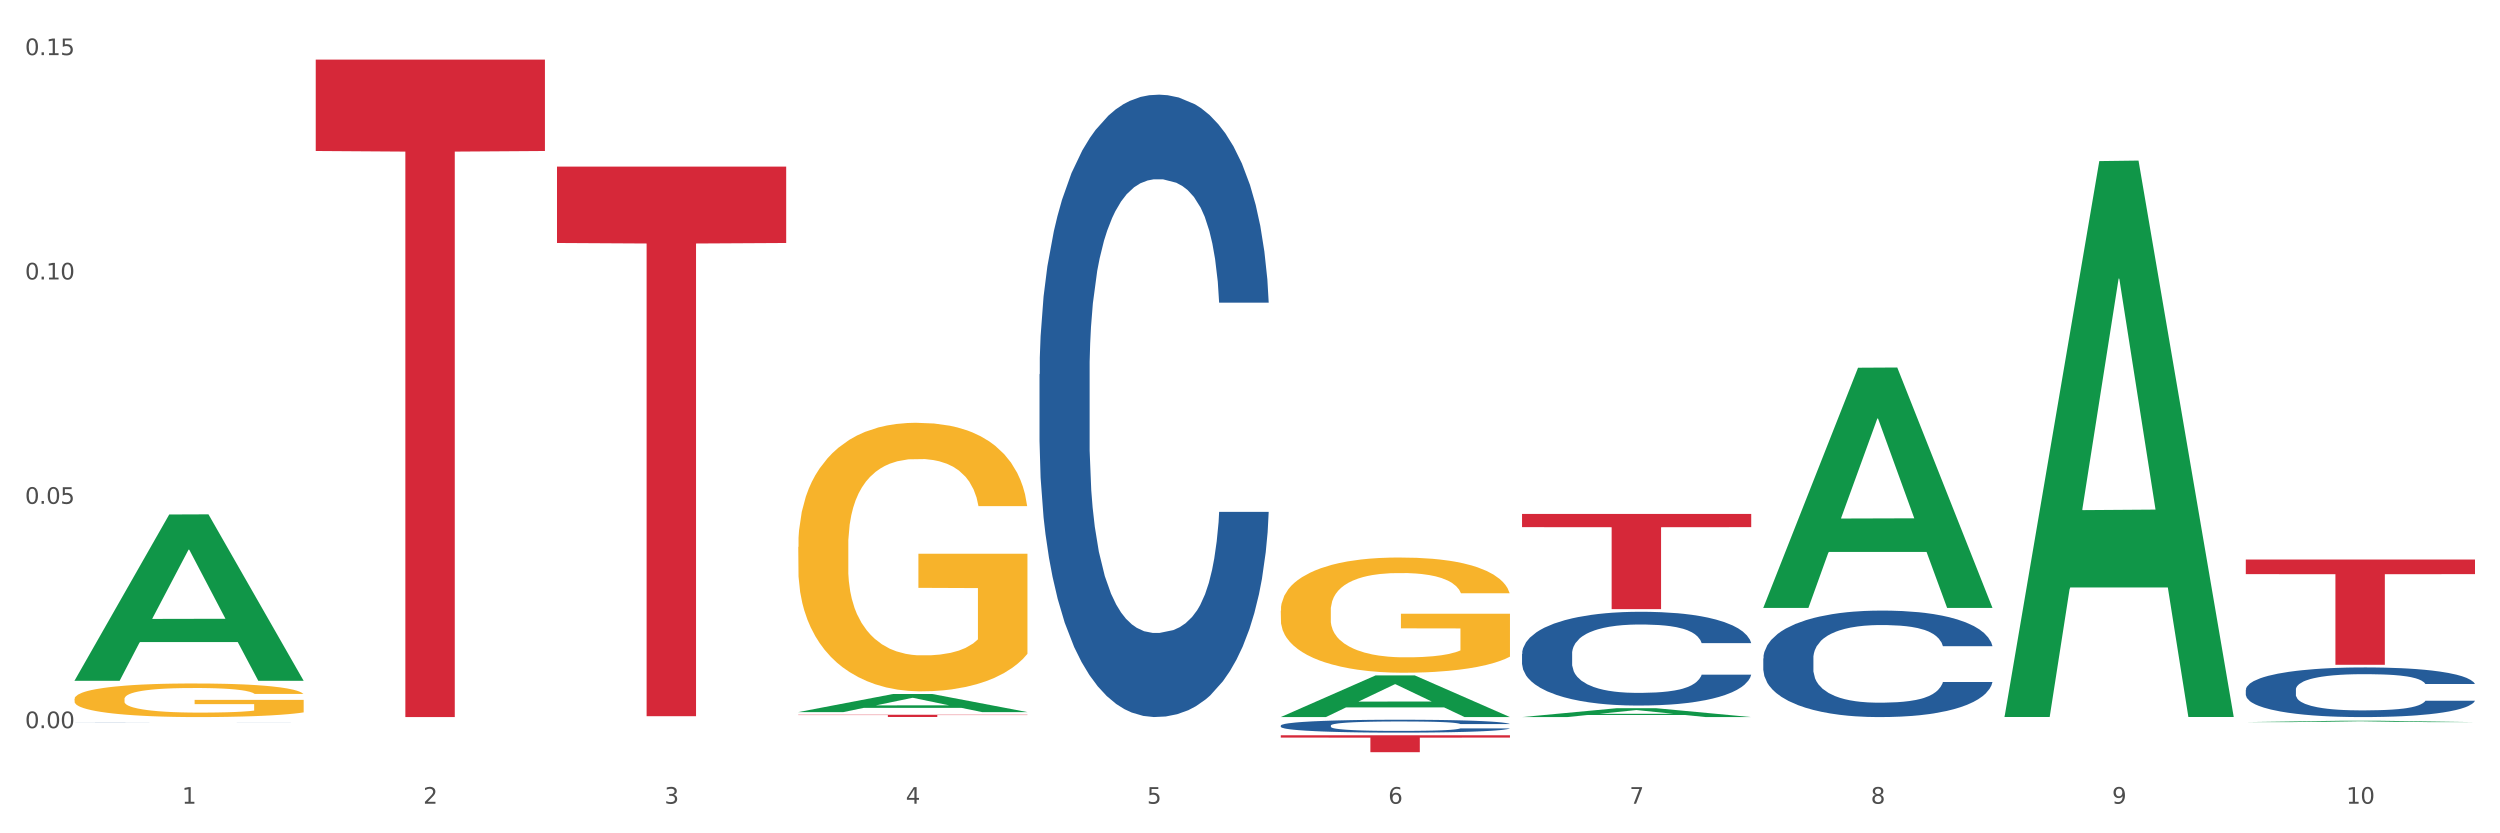 <?xml version="1.0" encoding="utf-8" standalone="no"?>
<!DOCTYPE svg PUBLIC "-//W3C//DTD SVG 1.1//EN"
  "http://www.w3.org/Graphics/SVG/1.1/DTD/svg11.dtd">
<svg xmlns:xlink="http://www.w3.org/1999/xlink" width="1080pt" height="360pt" viewBox="0 0 1080 360" xmlns="http://www.w3.org/2000/svg" version="1.1">
 <rect x="0" y="0" width="1080" height="360" fill="#333333" stroke="none"/>
 <defs>
  <style type="text/css">*{stroke-linejoin: round; stroke-linecap: butt}</style>
 </defs>
 <g id="figure_1">
  <g id="patch_1">
   <path d="M 0 360 
L 1080 360 
L 1080 0 
L 0 0 
z
" style="fill: #ffffff; stroke: #ffffff; stroke-linejoin: miter"/>
  </g>
  <g id="axes_1">
   <g id="matplotlib.axis_1">
    <g id="xtick_1">
     <g id="text_1">
      <!-- 1 -->
      <g style="fill: #4d4d4d" transform="translate(78.627 347.204) scale(0.096 -0.096)">
       <defs>
        <path id="DejaVuSans-31" d="M 794 531 
L 1825 531 
L 1825 4091 
L 703 3866 
L 703 4441 
L 1819 4666 
L 2450 4666 
L 2450 531 
L 3481 531 
L 3481 0 
L 794 0 
L 794 531 
z
" transform="scale(0.016)"/>
       </defs>
       <use xlink:href="#DejaVuSans-31"/>
      </g>
     </g>
    </g>
    <g id="xtick_2">
     <g id="text_2">
      <!-- 2 -->
      <g style="fill: #4d4d4d" transform="translate(182.851 347.204) scale(0.096 -0.096)">
       <defs>
        <path id="DejaVuSans-32" d="M 1228 531 
L 3431 531 
L 3431 0 
L 469 0 
L 469 531 
Q 828 903 1448 1529 
Q 2069 2156 2228 2338 
Q 2531 2678 2651 2914 
Q 2772 3150 2772 3378 
Q 2772 3750 2511 3984 
Q 2250 4219 1831 4219 
Q 1534 4219 1204 4116 
Q 875 4013 500 3803 
L 500 4441 
Q 881 4594 1212 4672 
Q 1544 4750 1819 4750 
Q 2544 4750 2975 4387 
Q 3406 4025 3406 3419 
Q 3406 3131 3298 2873 
Q 3191 2616 2906 2266 
Q 2828 2175 2409 1742 
Q 1991 1309 1228 531 
z
" transform="scale(0.016)"/>
       </defs>
       <use xlink:href="#DejaVuSans-32"/>
      </g>
     </g>
    </g>
    <g id="xtick_3">
     <g id="text_3">
      <!-- 3 -->
      <g style="fill: #4d4d4d" transform="translate(287.074 347.204) scale(0.096 -0.096)">
       <defs>
        <path id="DejaVuSans-33" d="M 2597 2516 
Q 3050 2419 3304 2112 
Q 3559 1806 3559 1356 
Q 3559 666 3084 287 
Q 2609 -91 1734 -91 
Q 1441 -91 1130 -33 
Q 819 25 488 141 
L 488 750 
Q 750 597 1062 519 
Q 1375 441 1716 441 
Q 2309 441 2620 675 
Q 2931 909 2931 1356 
Q 2931 1769 2642 2001 
Q 2353 2234 1838 2234 
L 1294 2234 
L 1294 2753 
L 1863 2753 
Q 2328 2753 2575 2939 
Q 2822 3125 2822 3475 
Q 2822 3834 2567 4026 
Q 2313 4219 1838 4219 
Q 1578 4219 1281 4162 
Q 984 4106 628 3988 
L 628 4550 
Q 988 4650 1302 4700 
Q 1616 4750 1894 4750 
Q 2613 4750 3031 4423 
Q 3450 4097 3450 3541 
Q 3450 3153 3228 2886 
Q 3006 2619 2597 2516 
z
" transform="scale(0.016)"/>
       </defs>
       <use xlink:href="#DejaVuSans-33"/>
      </g>
     </g>
    </g>
    <g id="xtick_4">
     <g id="text_4">
      <!-- 4 -->
      <g style="fill: #4d4d4d" transform="translate(391.298 347.204) scale(0.096 -0.096)">
       <defs>
        <path id="DejaVuSans-34" d="M 2419 4116 
L 825 1625 
L 2419 1625 
L 2419 4116 
z
M 2253 4666 
L 3047 4666 
L 3047 1625 
L 3713 1625 
L 3713 1100 
L 3047 1100 
L 3047 0 
L 2419 0 
L 2419 1100 
L 313 1100 
L 313 1709 
L 2253 4666 
z
" transform="scale(0.016)"/>
       </defs>
       <use xlink:href="#DejaVuSans-34"/>
      </g>
     </g>
    </g>
    <g id="xtick_5">
     <g id="text_5">
      <!-- 5 -->
      <g style="fill: #4d4d4d" transform="translate(495.522 347.204) scale(0.096 -0.096)">
       <defs>
        <path id="DejaVuSans-35" d="M 691 4666 
L 3169 4666 
L 3169 4134 
L 1269 4134 
L 1269 2991 
Q 1406 3038 1543 3061 
Q 1681 3084 1819 3084 
Q 2600 3084 3056 2656 
Q 3513 2228 3513 1497 
Q 3513 744 3044 326 
Q 2575 -91 1722 -91 
Q 1428 -91 1123 -41 
Q 819 9 494 109 
L 494 744 
Q 775 591 1075 516 
Q 1375 441 1709 441 
Q 2250 441 2565 725 
Q 2881 1009 2881 1497 
Q 2881 1984 2565 2268 
Q 2250 2553 1709 2553 
Q 1456 2553 1204 2497 
Q 953 2441 691 2322 
L 691 4666 
z
" transform="scale(0.016)"/>
       </defs>
       <use xlink:href="#DejaVuSans-35"/>
      </g>
     </g>
    </g>
    <g id="xtick_6">
     <g id="text_6">
      <!-- 6 -->
      <g style="fill: #4d4d4d" transform="translate(599.745 347.204) scale(0.096 -0.096)">
       <defs>
        <path id="DejaVuSans-36" d="M 2113 2584 
Q 1688 2584 1439 2293 
Q 1191 2003 1191 1497 
Q 1191 994 1439 701 
Q 1688 409 2113 409 
Q 2538 409 2786 701 
Q 3034 994 3034 1497 
Q 3034 2003 2786 2293 
Q 2538 2584 2113 2584 
z
M 3366 4563 
L 3366 3988 
Q 3128 4100 2886 4159 
Q 2644 4219 2406 4219 
Q 1781 4219 1451 3797 
Q 1122 3375 1075 2522 
Q 1259 2794 1537 2939 
Q 1816 3084 2150 3084 
Q 2853 3084 3261 2657 
Q 3669 2231 3669 1497 
Q 3669 778 3244 343 
Q 2819 -91 2113 -91 
Q 1303 -91 875 529 
Q 447 1150 447 2328 
Q 447 3434 972 4092 
Q 1497 4750 2381 4750 
Q 2619 4750 2861 4703 
Q 3103 4656 3366 4563 
z
" transform="scale(0.016)"/>
       </defs>
       <use xlink:href="#DejaVuSans-36"/>
      </g>
     </g>
    </g>
    <g id="xtick_7">
     <g id="text_7">
      <!-- 7 -->
      <g style="fill: #4d4d4d" transform="translate(703.969 347.204) scale(0.096 -0.096)">
       <defs>
        <path id="DejaVuSans-37" d="M 525 4666 
L 3525 4666 
L 3525 4397 
L 1831 0 
L 1172 0 
L 2766 4134 
L 525 4134 
L 525 4666 
z
" transform="scale(0.016)"/>
       </defs>
       <use xlink:href="#DejaVuSans-37"/>
      </g>
     </g>
    </g>
    <g id="xtick_8">
     <g id="text_8">
      <!-- 8 -->
      <g style="fill: #4d4d4d" transform="translate(808.193 347.204) scale(0.096 -0.096)">
       <defs>
        <path id="DejaVuSans-38" d="M 2034 2216 
Q 1584 2216 1326 1975 
Q 1069 1734 1069 1313 
Q 1069 891 1326 650 
Q 1584 409 2034 409 
Q 2484 409 2743 651 
Q 3003 894 3003 1313 
Q 3003 1734 2745 1975 
Q 2488 2216 2034 2216 
z
M 1403 2484 
Q 997 2584 770 2862 
Q 544 3141 544 3541 
Q 544 4100 942 4425 
Q 1341 4750 2034 4750 
Q 2731 4750 3128 4425 
Q 3525 4100 3525 3541 
Q 3525 3141 3298 2862 
Q 3072 2584 2669 2484 
Q 3125 2378 3379 2068 
Q 3634 1759 3634 1313 
Q 3634 634 3220 271 
Q 2806 -91 2034 -91 
Q 1263 -91 848 271 
Q 434 634 434 1313 
Q 434 1759 690 2068 
Q 947 2378 1403 2484 
z
M 1172 3481 
Q 1172 3119 1398 2916 
Q 1625 2713 2034 2713 
Q 2441 2713 2670 2916 
Q 2900 3119 2900 3481 
Q 2900 3844 2670 4047 
Q 2441 4250 2034 4250 
Q 1625 4250 1398 4047 
Q 1172 3844 1172 3481 
z
" transform="scale(0.016)"/>
       </defs>
       <use xlink:href="#DejaVuSans-38"/>
      </g>
     </g>
    </g>
    <g id="xtick_9">
     <g id="text_9">
      <!-- 9 -->
      <g style="fill: #4d4d4d" transform="translate(912.416 347.204) scale(0.096 -0.096)">
       <defs>
        <path id="DejaVuSans-39" d="M 703 97 
L 703 672 
Q 941 559 1184 500 
Q 1428 441 1663 441 
Q 2288 441 2617 861 
Q 2947 1281 2994 2138 
Q 2813 1869 2534 1725 
Q 2256 1581 1919 1581 
Q 1219 1581 811 2004 
Q 403 2428 403 3163 
Q 403 3881 828 4315 
Q 1253 4750 1959 4750 
Q 2769 4750 3195 4129 
Q 3622 3509 3622 2328 
Q 3622 1225 3098 567 
Q 2575 -91 1691 -91 
Q 1453 -91 1209 -44 
Q 966 3 703 97 
z
M 1959 2075 
Q 2384 2075 2632 2365 
Q 2881 2656 2881 3163 
Q 2881 3666 2632 3958 
Q 2384 4250 1959 4250 
Q 1534 4250 1286 3958 
Q 1038 3666 1038 3163 
Q 1038 2656 1286 2365 
Q 1534 2075 1959 2075 
z
" transform="scale(0.016)"/>
       </defs>
       <use xlink:href="#DejaVuSans-39"/>
      </g>
     </g>
    </g>
    <g id="xtick_10">
     <g id="text_10">
      <!-- 10 -->
      <g style="fill: #4d4d4d" transform="translate(1013.586 347.204) scale(0.096 -0.096)">
       <defs>
        <path id="DejaVuSans-30" d="M 2034 4250 
Q 1547 4250 1301 3770 
Q 1056 3291 1056 2328 
Q 1056 1369 1301 889 
Q 1547 409 2034 409 
Q 2525 409 2770 889 
Q 3016 1369 3016 2328 
Q 3016 3291 2770 3770 
Q 2525 4250 2034 4250 
z
M 2034 4750 
Q 2819 4750 3233 4129 
Q 3647 3509 3647 2328 
Q 3647 1150 3233 529 
Q 2819 -91 2034 -91 
Q 1250 -91 836 529 
Q 422 1150 422 2328 
Q 422 3509 836 4129 
Q 1250 4750 2034 4750 
z
" transform="scale(0.016)"/>
       </defs>
       <use xlink:href="#DejaVuSans-31"/>
       <use xlink:href="#DejaVuSans-30" transform="translate(63.623 0)"/>
      </g>
     </g>
    </g>
    <g id="xtick_11"/>
    <g id="xtick_12"/>
    <g id="xtick_13"/>
    <g id="xtick_14"/>
    <g id="xtick_15"/>
    <g id="xtick_16"/>
    <g id="xtick_17"/>
    <g id="xtick_18"/>
    <g id="xtick_19"/>
   </g>
   <g id="matplotlib.axis_2">
    <g id="ytick_1">
     <g id="text_11">
      <!-- 0.00 -->
      <g style="fill: #4d4d4d" transform="translate(10.8 314.57) scale(0.096 -0.096)">
       <defs>
        <path id="DejaVuSans-2e" d="M 684 794 
L 1344 794 
L 1344 0 
L 684 0 
L 684 794 
z
" transform="scale(0.016)"/>
       </defs>
       <use xlink:href="#DejaVuSans-30"/>
       <use xlink:href="#DejaVuSans-2e" transform="translate(63.623 0)"/>
       <use xlink:href="#DejaVuSans-30" transform="translate(95.41 0)"/>
       <use xlink:href="#DejaVuSans-30" transform="translate(159.033 0)"/>
      </g>
     </g>
    </g>
    <g id="ytick_2">
     <g id="text_12">
      <!-- 0.05 -->
      <g style="fill: #4d4d4d" transform="translate(10.8 217.651) scale(0.096 -0.096)">
       <use xlink:href="#DejaVuSans-30"/>
       <use xlink:href="#DejaVuSans-2e" transform="translate(63.623 0)"/>
       <use xlink:href="#DejaVuSans-30" transform="translate(95.41 0)"/>
       <use xlink:href="#DejaVuSans-35" transform="translate(159.033 0)"/>
      </g>
     </g>
    </g>
    <g id="ytick_3">
     <g id="text_13">
      <!-- 0.10 -->
      <g style="fill: #4d4d4d" transform="translate(10.8 120.731) scale(0.096 -0.096)">
       <use xlink:href="#DejaVuSans-30"/>
       <use xlink:href="#DejaVuSans-2e" transform="translate(63.623 0)"/>
       <use xlink:href="#DejaVuSans-31" transform="translate(95.41 0)"/>
       <use xlink:href="#DejaVuSans-30" transform="translate(159.033 0)"/>
      </g>
     </g>
    </g>
    <g id="ytick_4">
     <g id="text_14">
      <!-- 0.15 -->
      <g style="fill: #4d4d4d" transform="translate(10.8 23.812) scale(0.096 -0.096)">
       <use xlink:href="#DejaVuSans-30"/>
       <use xlink:href="#DejaVuSans-2e" transform="translate(63.623 0)"/>
       <use xlink:href="#DejaVuSans-31" transform="translate(95.41 0)"/>
       <use xlink:href="#DejaVuSans-35" transform="translate(159.033 0)"/>
      </g>
     </g>
    </g>
    <g id="ytick_5"/>
    <g id="ytick_6"/>
    <g id="ytick_7"/>
   </g>
   <g id="PolyCollection_1">
    <path d="M 32.175 293.985 
L 32.277 293.918 
L 73.107 222.258 
L 90.051 222.19 
L 131.187 294.12 
L 111.589 294.12 
L 102.709 277.37 
L 60.552 277.37 
L 60.246 277.641 
L 51.671 294.12 
L 32.175 294.12 
L 32.175 293.985 
L 65.86 267.375 
L 97.401 267.307 
L 81.783 237.522 
L 81.579 237.387 
L 81.375 237.589 
L 65.758 267.307 
L 65.86 267.375 
L 32.175 293.985 
z
" clip-path="url(#p30c23064e0)" style="fill: #109648"/>
    <path d="M 761.74 284.443 
L 761.857 284.401 
L 761.857 283.224 
L 762.208 281.627 
L 763.496 278.686 
L 765.134 276.458 
L 767.943 273.853 
L 769.465 272.76 
L 771.454 271.542 
L 775.551 269.567 
L 780.232 267.886 
L 783.509 266.961 
L 785.967 266.373 
L 791.467 265.322 
L 794.627 264.86 
L 797.904 264.482 
L 800.713 264.23 
L 805.395 263.936 
L 809.14 263.81 
L 813.47 263.768 
L 817.098 263.81 
L 821.897 263.978 
L 828.919 264.482 
L 831.611 264.776 
L 835.239 265.28 
L 838.984 265.953 
L 842.027 266.625 
L 845.538 267.592 
L 849.166 268.852 
L 852.677 270.449 
L 855.135 271.92 
L 857.125 273.475 
L 858.88 275.366 
L 860.168 277.425 
L 860.753 279.148 
L 839.335 279.148 
L 838.75 277.593 
L 837.58 275.912 
L 836.409 274.777 
L 835.122 273.853 
L 833.132 272.802 
L 831.377 272.13 
L 828.451 271.332 
L 825.759 270.827 
L 823.535 270.533 
L 820.843 270.281 
L 815.109 270.029 
L 811.012 270.029 
L 808.438 270.113 
L 805.278 270.323 
L 802.586 270.617 
L 799.426 271.121 
L 796.968 271.668 
L 794.51 272.382 
L 793.106 272.886 
L 790.999 273.811 
L 789.595 274.567 
L 787.722 275.87 
L 786.669 276.795 
L 784.796 279.19 
L 783.977 280.955 
L 783.626 282.173 
L 783.392 283.518 
L 783.392 290.074 
L 784.094 293.015 
L 784.679 294.276 
L 785.616 295.705 
L 787.371 297.554 
L 789.946 299.361 
L 792.638 300.663 
L 794.862 301.462 
L 796.968 302.05 
L 799.075 302.512 
L 801.65 302.933 
L 803.756 303.185 
L 806.916 303.437 
L 810.661 303.563 
L 813.587 303.563 
L 819.556 303.353 
L 822.248 303.143 
L 824.823 302.849 
L 827.632 302.386 
L 829.855 301.882 
L 831.143 301.504 
L 833.249 300.705 
L 834.888 299.865 
L 836.292 298.898 
L 837.229 298.058 
L 838.282 296.797 
L 839.101 295.368 
L 839.335 294.612 
L 860.753 294.612 
L 860.285 296.125 
L 859.465 297.596 
L 857.827 299.571 
L 856.539 300.705 
L 854.55 302.092 
L 852.443 303.269 
L 849.517 304.571 
L 846.825 305.538 
L 844.017 306.378 
L 840.974 307.135 
L 835.473 308.185 
L 833.483 308.48 
L 829.27 308.984 
L 825.993 309.278 
L 821.195 309.572 
L 816.279 309.74 
L 811.13 309.782 
L 806.565 309.698 
L 801.533 309.446 
L 798.373 309.194 
L 794.862 308.816 
L 790.765 308.227 
L 786.903 307.513 
L 783.275 306.673 
L 779.881 305.706 
L 776.721 304.613 
L 772.625 302.806 
L 769.582 301.042 
L 767.358 299.403 
L 765.837 298.016 
L 764.315 296.251 
L 763.496 295.032 
L 762.208 292.091 
L 761.74 289.359 
L 761.74 284.443 
z
" clip-path="url(#p30c23064e0)" style="fill: #255c99"/>
    <path d="M 657.517 282.489 
L 657.634 282.452 
L 657.634 281.416 
L 657.985 280.01 
L 659.272 277.42 
L 660.911 275.459 
L 663.72 273.165 
L 665.241 272.204 
L 667.231 271.131 
L 671.327 269.392 
L 676.008 267.912 
L 679.285 267.098 
L 681.743 266.58 
L 687.244 265.655 
L 690.404 265.248 
L 693.681 264.915 
L 696.49 264.693 
L 701.171 264.434 
L 704.916 264.323 
L 709.247 264.286 
L 712.875 264.323 
L 717.673 264.471 
L 724.695 264.915 
L 727.387 265.174 
L 731.015 265.618 
L 734.76 266.21 
L 737.803 266.802 
L 741.314 267.653 
L 744.943 268.763 
L 748.454 270.169 
L 750.911 271.464 
L 752.901 272.832 
L 754.657 274.497 
L 755.944 276.31 
L 756.529 277.827 
L 735.112 277.827 
L 734.526 276.458 
L 733.356 274.978 
L 732.186 273.979 
L 730.898 273.165 
L 728.909 272.241 
L 727.153 271.649 
L 724.227 270.946 
L 721.535 270.502 
L 719.312 270.243 
L 716.62 270.021 
L 710.885 269.799 
L 706.789 269.799 
L 704.214 269.873 
L 701.054 270.058 
L 698.362 270.317 
L 695.202 270.761 
L 692.745 271.242 
L 690.287 271.871 
L 688.882 272.315 
L 686.776 273.128 
L 685.371 273.794 
L 683.499 274.941 
L 682.445 275.755 
L 680.573 277.864 
L 679.754 279.418 
L 679.402 280.491 
L 679.168 281.675 
L 679.168 287.447 
L 679.871 290.037 
L 680.456 291.147 
L 681.392 292.405 
L 683.148 294.033 
L 685.722 295.624 
L 688.414 296.771 
L 690.638 297.474 
L 692.745 297.992 
L 694.851 298.399 
L 697.426 298.769 
L 699.533 298.991 
L 702.693 299.213 
L 706.438 299.324 
L 709.364 299.324 
L 715.332 299.139 
L 718.024 298.954 
L 720.599 298.695 
L 723.408 298.288 
L 725.632 297.844 
L 726.919 297.511 
L 729.026 296.808 
L 730.664 296.068 
L 732.069 295.217 
L 733.005 294.477 
L 734.058 293.367 
L 734.877 292.109 
L 735.112 291.443 
L 756.529 291.443 
L 756.061 292.775 
L 755.242 294.07 
L 753.603 295.809 
L 752.316 296.808 
L 750.326 298.029 
L 748.22 299.065 
L 745.294 300.212 
L 742.602 301.063 
L 739.793 301.803 
L 736.75 302.469 
L 731.249 303.394 
L 729.26 303.653 
L 725.046 304.097 
L 721.769 304.356 
L 716.971 304.615 
L 712.055 304.763 
L 706.906 304.8 
L 702.341 304.726 
L 697.309 304.504 
L 694.149 304.282 
L 690.638 303.949 
L 686.542 303.431 
L 682.679 302.802 
L 679.051 302.062 
L 675.657 301.211 
L 672.497 300.249 
L 668.401 298.658 
L 665.358 297.104 
L 663.134 295.661 
L 661.613 294.44 
L 660.091 292.886 
L 659.272 291.813 
L 657.985 289.223 
L 657.517 286.818 
L 657.517 282.489 
z
" clip-path="url(#p30c23064e0)" style="fill: #255c99"/>
    <path d="M 553.293 313.428 
L 553.41 313.423 
L 553.41 313.28 
L 553.761 313.087 
L 555.049 312.73 
L 556.687 312.46 
L 559.496 312.145 
L 561.017 312.012 
L 563.007 311.865 
L 567.103 311.625 
L 571.785 311.422 
L 575.062 311.31 
L 577.52 311.239 
L 583.02 311.111 
L 586.18 311.055 
L 589.457 311.009 
L 592.266 310.979 
L 596.948 310.943 
L 600.693 310.928 
L 605.023 310.923 
L 608.651 310.928 
L 613.45 310.948 
L 620.472 311.009 
L 623.164 311.045 
L 626.792 311.106 
L 630.537 311.188 
L 633.58 311.269 
L 637.091 311.386 
L 640.719 311.539 
L 644.23 311.732 
L 646.688 311.911 
L 648.677 312.099 
L 650.433 312.328 
L 651.72 312.577 
L 652.306 312.786 
L 630.888 312.786 
L 630.303 312.598 
L 629.132 312.394 
L 627.962 312.257 
L 626.675 312.145 
L 624.685 312.017 
L 622.929 311.936 
L 620.004 311.839 
L 617.312 311.778 
L 615.088 311.743 
L 612.396 311.712 
L 606.661 311.681 
L 602.565 311.681 
L 599.99 311.692 
L 596.83 311.717 
L 594.139 311.753 
L 590.979 311.814 
L 588.521 311.88 
L 586.063 311.967 
L 584.659 312.028 
L 582.552 312.14 
L 581.148 312.231 
L 579.275 312.389 
L 578.222 312.501 
L 576.349 312.791 
L 575.53 313.005 
L 575.179 313.153 
L 574.945 313.316 
L 574.945 314.11 
L 575.647 314.466 
L 576.232 314.619 
L 577.168 314.792 
L 578.924 315.016 
L 581.499 315.235 
L 584.191 315.393 
L 586.414 315.49 
L 588.521 315.561 
L 590.628 315.617 
L 593.202 315.668 
L 595.309 315.698 
L 598.469 315.729 
L 602.214 315.744 
L 605.14 315.744 
L 611.109 315.719 
L 613.801 315.693 
L 616.375 315.658 
L 619.184 315.602 
L 621.408 315.541 
L 622.695 315.495 
L 624.802 315.398 
L 626.441 315.296 
L 627.845 315.179 
L 628.781 315.077 
L 629.835 314.924 
L 630.654 314.751 
L 630.888 314.66 
L 652.306 314.66 
L 651.837 314.843 
L 651.018 315.021 
L 649.38 315.261 
L 648.092 315.398 
L 646.103 315.566 
L 643.996 315.709 
L 641.07 315.866 
L 638.378 315.983 
L 635.569 316.085 
L 632.526 316.177 
L 627.026 316.304 
L 625.036 316.34 
L 620.823 316.401 
L 617.546 316.437 
L 612.747 316.472 
L 607.832 316.493 
L 602.682 316.498 
L 598.118 316.487 
L 593.085 316.457 
L 589.925 316.426 
L 586.414 316.381 
L 582.318 316.309 
L 578.456 316.223 
L 574.828 316.121 
L 571.434 316.004 
L 568.274 315.871 
L 564.177 315.653 
L 561.135 315.439 
L 558.911 315.24 
L 557.389 315.072 
L 555.868 314.858 
L 555.049 314.711 
L 553.761 314.354 
L 553.293 314.023 
L 553.293 313.428 
z
" clip-path="url(#p30c23064e0)" style="fill: #255c99"/>
    <path d="M 449.069 161.7 
L 449.187 161.454 
L 449.187 154.579 
L 449.538 145.248 
L 450.825 128.059 
L 452.464 115.045 
L 455.272 99.82 
L 456.794 93.436 
L 458.783 86.315 
L 462.88 74.774 
L 467.561 64.952 
L 470.838 59.55 
L 473.296 56.112 
L 478.797 49.973 
L 481.957 47.272 
L 485.234 45.062 
L 488.042 43.589 
L 492.724 41.87 
L 496.469 41.133 
L 500.799 40.888 
L 504.427 41.133 
L 509.226 42.116 
L 516.248 45.062 
L 518.94 46.781 
L 522.568 49.728 
L 526.313 53.657 
L 529.356 57.585 
L 532.867 63.233 
L 536.495 70.6 
L 540.006 79.931 
L 542.464 88.525 
L 544.454 97.61 
L 546.209 108.66 
L 547.497 120.692 
L 548.082 130.76 
L 526.664 130.76 
L 526.079 121.675 
L 524.909 111.852 
L 523.738 105.223 
L 522.451 99.82 
L 520.461 93.682 
L 518.706 89.753 
L 515.78 85.087 
L 513.088 82.141 
L 510.864 80.422 
L 508.173 78.948 
L 502.438 77.475 
L 498.342 77.475 
L 495.767 77.966 
L 492.607 79.194 
L 489.915 80.913 
L 486.755 83.86 
L 484.297 87.052 
L 481.84 91.226 
L 480.435 94.173 
L 478.328 99.575 
L 476.924 103.995 
L 475.051 111.607 
L 473.998 117.009 
L 472.126 131.006 
L 471.306 141.319 
L 470.955 148.44 
L 470.721 156.297 
L 470.721 194.604 
L 471.423 211.792 
L 472.009 219.159 
L 472.945 227.508 
L 474.7 238.312 
L 477.275 248.871 
L 479.967 256.483 
L 482.191 261.148 
L 484.297 264.586 
L 486.404 267.287 
L 488.979 269.743 
L 491.085 271.216 
L 494.245 272.689 
L 497.991 273.426 
L 500.916 273.426 
L 506.885 272.198 
L 509.577 270.97 
L 512.152 269.251 
L 514.961 266.55 
L 517.184 263.604 
L 518.472 261.394 
L 520.578 256.728 
L 522.217 251.817 
L 523.621 246.169 
L 524.558 241.258 
L 525.611 233.892 
L 526.43 225.543 
L 526.664 221.123 
L 548.082 221.123 
L 547.614 229.963 
L 546.795 238.557 
L 545.156 250.098 
L 543.869 256.728 
L 541.879 264.831 
L 539.772 271.707 
L 536.846 279.319 
L 534.155 284.967 
L 531.346 289.878 
L 528.303 294.298 
L 522.802 300.437 
L 520.813 302.155 
L 516.599 305.102 
L 513.322 306.821 
L 508.524 308.54 
L 503.608 309.522 
L 498.459 309.767 
L 493.894 309.276 
L 488.862 307.803 
L 485.702 306.33 
L 482.191 304.12 
L 478.094 300.682 
L 474.232 296.508 
L 470.604 291.597 
L 467.21 285.949 
L 464.05 279.565 
L 459.954 269.006 
L 456.911 258.693 
L 454.687 249.116 
L 453.166 241.013 
L 451.644 230.7 
L 450.825 223.579 
L 449.538 206.39 
L 449.069 190.429 
L 449.069 161.7 
z
" clip-path="url(#p30c23064e0)" style="fill: #255c99"/>
    <path d="M 32.175 311.951 
L 32.292 311.951 
L 32.292 311.949 
L 32.643 311.947 
L 33.931 311.942 
L 35.569 311.939 
L 38.378 311.935 
L 39.899 311.934 
L 41.889 311.932 
L 45.985 311.929 
L 50.667 311.927 
L 53.944 311.925 
L 56.401 311.924 
L 61.902 311.923 
L 65.062 311.922 
L 68.339 311.922 
L 71.148 311.921 
L 75.829 311.921 
L 79.575 311.921 
L 83.905 311.921 
L 87.533 311.921 
L 92.331 311.921 
L 99.354 311.922 
L 102.045 311.922 
L 105.674 311.923 
L 109.419 311.924 
L 112.462 311.925 
L 115.973 311.926 
L 119.601 311.928 
L 123.112 311.93 
L 125.57 311.933 
L 127.559 311.935 
L 129.315 311.938 
L 130.602 311.941 
L 131.187 311.943 
L 109.77 311.943 
L 109.185 311.941 
L 108.014 311.938 
L 106.844 311.937 
L 105.557 311.935 
L 103.567 311.934 
L 101.811 311.933 
L 98.886 311.932 
L 96.194 311.931 
L 93.97 311.931 
L 91.278 311.93 
L 85.543 311.93 
L 81.447 311.93 
L 78.872 311.93 
L 75.712 311.93 
L 73.021 311.931 
L 69.861 311.931 
L 67.403 311.932 
L 64.945 311.933 
L 63.541 311.934 
L 61.434 311.935 
L 60.03 311.936 
L 58.157 311.938 
L 57.104 311.94 
L 55.231 311.943 
L 54.412 311.946 
L 54.061 311.948 
L 53.827 311.95 
L 53.827 311.959 
L 54.529 311.963 
L 55.114 311.965 
L 56.05 311.967 
L 57.806 311.97 
L 60.381 311.973 
L 63.072 311.975 
L 65.296 311.976 
L 67.403 311.977 
L 69.509 311.977 
L 72.084 311.978 
L 74.191 311.978 
L 77.351 311.979 
L 81.096 311.979 
L 84.022 311.979 
L 89.991 311.978 
L 92.683 311.978 
L 95.257 311.978 
L 98.066 311.977 
L 100.29 311.976 
L 101.577 311.976 
L 103.684 311.975 
L 105.322 311.973 
L 106.727 311.972 
L 107.663 311.971 
L 108.717 311.969 
L 109.536 311.967 
L 109.77 311.966 
L 131.187 311.966 
L 130.719 311.968 
L 129.9 311.97 
L 128.262 311.973 
L 126.974 311.975 
L 124.985 311.977 
L 122.878 311.978 
L 119.952 311.98 
L 117.26 311.982 
L 114.451 311.983 
L 111.408 311.984 
L 105.908 311.986 
L 103.918 311.986 
L 99.705 311.987 
L 96.428 311.987 
L 91.629 311.988 
L 86.714 311.988 
L 81.564 311.988 
L 77 311.988 
L 71.967 311.987 
L 68.807 311.987 
L 65.296 311.986 
L 61.2 311.986 
L 57.338 311.985 
L 53.71 311.983 
L 50.316 311.982 
L 47.156 311.98 
L 43.059 311.978 
L 40.016 311.975 
L 37.793 311.973 
L 36.271 311.971 
L 34.75 311.968 
L 33.931 311.966 
L 32.643 311.962 
L 32.175 311.958 
L 32.175 311.951 
z
" clip-path="url(#p30c23064e0)" style="fill: #255c99"/>
    <path d="M 136.399 25.759 
L 235.411 25.759 
L 235.411 65.227 
L 196.463 65.494 
L 196.463 309.767 
L 175.112 309.767 
L 175.112 65.494 
L 136.399 65.227 
L 136.399 26.026 
L 136.399 25.759 
z
" clip-path="url(#p30c23064e0)" style="fill: #d62839"/>
    <path d="M 240.622 71.976 
L 339.635 71.976 
L 339.635 104.97 
L 300.687 105.193 
L 300.687 309.401 
L 279.336 309.401 
L 279.336 105.193 
L 240.622 104.97 
L 240.622 72.199 
L 240.622 71.976 
z
" clip-path="url(#p30c23064e0)" style="fill: #d62839"/>
    <path d="M 344.846 308.771 
L 443.858 308.771 
L 443.858 308.905 
L 404.91 308.906 
L 404.91 309.739 
L 383.559 309.739 
L 383.559 308.906 
L 344.846 308.905 
L 344.846 308.771 
L 344.846 308.771 
z
" clip-path="url(#p30c23064e0)" style="fill: #d62839"/>
    <path d="M 553.293 317.638 
L 652.306 317.638 
L 652.306 318.654 
L 613.358 318.661 
L 613.358 324.95 
L 592.006 324.95 
L 592.006 318.661 
L 553.293 318.654 
L 553.293 317.645 
L 553.293 317.638 
z
" clip-path="url(#p30c23064e0)" style="fill: #d62839"/>
    <path d="M 657.517 222.01 
L 756.529 222.01 
L 756.529 227.727 
L 717.581 227.765 
L 717.581 263.145 
L 696.23 263.145 
L 696.23 227.765 
L 657.517 227.727 
L 657.517 222.049 
L 657.517 222.01 
z
" clip-path="url(#p30c23064e0)" style="fill: #d62839"/>
    <path d="M 970.188 241.704 
L 1069.2 241.704 
L 1069.2 248.024 
L 1030.252 248.067 
L 1030.252 287.187 
L 1008.901 287.187 
L 1008.901 248.067 
L 970.188 248.024 
L 970.188 241.746 
L 970.188 241.704 
z
" clip-path="url(#p30c23064e0)" style="fill: #d62839"/>
    <path d="M 553.293 263.849 
L 553.41 263.803 
L 553.41 262.167 
L 553.644 260.757 
L 554.813 257.347 
L 556.566 254.528 
L 557.852 253.028 
L 559.138 251.8 
L 560.658 250.573 
L 562.528 249.3 
L 565.918 247.436 
L 568.022 246.481 
L 570.594 245.481 
L 575.27 244.026 
L 578.66 243.207 
L 582.167 242.525 
L 587.895 241.707 
L 591.636 241.343 
L 595.61 241.07 
L 600.403 240.889 
L 604.027 240.843 
L 611.976 240.979 
L 618.756 241.389 
L 622.029 241.707 
L 626.237 242.253 
L 628.458 242.616 
L 632.082 243.344 
L 635.823 244.298 
L 638.395 245.117 
L 642.252 246.663 
L 645.175 248.209 
L 647.863 250.118 
L 649.266 251.437 
L 650.318 252.664 
L 651.253 254.074 
L 652.189 256.301 
L 631.147 256.301 
L 630.329 254.71 
L 629.043 253.21 
L 627.173 251.755 
L 625.536 250.846 
L 622.73 249.709 
L 620.159 248.981 
L 617.47 248.436 
L 614.197 247.981 
L 611.625 247.754 
L 608.001 247.572 
L 600.87 247.617 
L 596.078 247.981 
L 592.805 248.436 
L 590.7 248.845 
L 588.83 249.3 
L 586.726 249.936 
L 584.271 250.891 
L 582.518 251.755 
L 580.764 252.846 
L 579.361 253.937 
L 578.075 255.21 
L 577.023 256.574 
L 576.205 257.984 
L 575.504 259.711 
L 574.919 262.576 
L 574.919 268.805 
L 575.153 270.214 
L 575.737 272.078 
L 576.439 273.488 
L 577.608 275.17 
L 578.66 276.306 
L 580.647 277.943 
L 582.868 279.307 
L 584.622 280.171 
L 586.375 280.899 
L 589.415 281.899 
L 592.805 282.717 
L 595.727 283.217 
L 599.702 283.672 
L 602.39 283.854 
L 604.728 283.945 
L 610.456 283.945 
L 614.548 283.808 
L 619.107 283.49 
L 622.613 283.081 
L 625.536 282.581 
L 628.809 281.762 
L 630.913 280.989 
L 630.913 271.487 
L 605.196 271.442 
L 605.196 265.122 
L 652.306 265.122 
L 652.306 283.672 
L 650.318 284.627 
L 648.097 285.491 
L 645.759 286.264 
L 642.252 287.218 
L 638.044 288.128 
L 634.303 288.764 
L 630.329 289.31 
L 625.653 289.81 
L 619.574 290.265 
L 615.833 290.446 
L 611.158 290.583 
L 605.663 290.628 
L 600.87 290.537 
L 596.195 290.31 
L 591.285 289.901 
L 586.492 289.31 
L 582.868 288.719 
L 579.244 287.991 
L 575.387 287.036 
L 572.347 286.127 
L 570.009 285.309 
L 567.438 284.263 
L 564.632 282.899 
L 562.528 281.671 
L 560.658 280.398 
L 558.67 278.762 
L 557.268 277.352 
L 555.865 275.579 
L 555.047 274.261 
L 554.111 272.215 
L 553.41 269.35 
L 553.293 263.849 
z
" clip-path="url(#p30c23064e0)" style="fill: #f7b32b"/>
    <path d="M 344.846 236.252 
L 344.963 236.146 
L 344.963 232.332 
L 345.197 229.047 
L 346.366 221.1 
L 348.119 214.53 
L 349.405 211.033 
L 350.691 208.172 
L 352.21 205.311 
L 354.081 202.344 
L 357.471 198 
L 359.575 195.775 
L 362.147 193.444 
L 366.823 190.053 
L 370.213 188.145 
L 373.72 186.556 
L 379.448 184.649 
L 383.188 183.801 
L 387.163 183.165 
L 391.956 182.741 
L 395.579 182.635 
L 403.529 182.953 
L 410.309 183.907 
L 413.582 184.649 
L 417.79 185.92 
L 420.011 186.768 
L 423.635 188.463 
L 427.376 190.689 
L 429.947 192.596 
L 433.805 196.199 
L 436.728 199.801 
L 439.416 204.252 
L 440.819 207.325 
L 441.871 210.186 
L 442.806 213.47 
L 443.741 218.663 
L 422.7 218.663 
L 421.882 214.954 
L 420.596 211.457 
L 418.725 208.066 
L 417.089 205.947 
L 414.283 203.298 
L 411.711 201.603 
L 409.023 200.331 
L 405.75 199.271 
L 403.178 198.742 
L 399.554 198.318 
L 392.423 198.424 
L 387.63 199.271 
L 384.357 200.331 
L 382.253 201.285 
L 380.383 202.344 
L 378.279 203.828 
L 375.824 206.053 
L 374.07 208.066 
L 372.317 210.609 
L 370.914 213.153 
L 369.628 216.12 
L 368.576 219.298 
L 367.758 222.583 
L 367.056 226.61 
L 366.472 233.285 
L 366.472 247.802 
L 366.706 251.087 
L 367.29 255.432 
L 367.992 258.716 
L 369.161 262.637 
L 370.213 265.286 
L 372.2 269.101 
L 374.421 272.28 
L 376.174 274.293 
L 377.928 275.988 
L 380.967 278.319 
L 384.357 280.227 
L 387.28 281.392 
L 391.254 282.452 
L 393.943 282.876 
L 396.281 283.088 
L 402.009 283.088 
L 406.1 282.77 
L 410.659 282.028 
L 414.166 281.075 
L 417.089 279.909 
L 420.362 278.002 
L 422.466 276.2 
L 422.466 254.054 
L 396.748 253.948 
L 396.748 239.219 
L 443.858 239.219 
L 443.858 282.452 
L 441.871 284.677 
L 439.65 286.691 
L 437.312 288.492 
L 433.805 290.717 
L 429.597 292.836 
L 425.856 294.32 
L 421.882 295.591 
L 417.206 296.757 
L 411.127 297.817 
L 407.386 298.24 
L 402.71 298.558 
L 397.216 298.664 
L 392.423 298.452 
L 387.747 297.923 
L 382.838 296.969 
L 378.045 295.591 
L 374.421 294.214 
L 370.797 292.518 
L 366.94 290.293 
L 363.9 288.174 
L 361.562 286.267 
L 358.99 283.83 
L 356.185 280.651 
L 354.081 277.79 
L 352.21 274.823 
L 350.223 271.008 
L 348.82 267.723 
L 347.418 263.591 
L 346.599 260.518 
L 345.664 255.749 
L 344.963 249.074 
L 344.846 236.252 
z
" clip-path="url(#p30c23064e0)" style="fill: #f7b32b"/>
    <path d="M 970.188 297.968 
L 970.305 297.948 
L 970.305 297.399 
L 970.656 296.655 
L 971.943 295.283 
L 973.582 294.245 
L 976.39 293.03 
L 977.912 292.521 
L 979.902 291.953 
L 983.998 291.032 
L 988.679 290.248 
L 991.956 289.817 
L 994.414 289.543 
L 999.915 289.053 
L 1003.075 288.837 
L 1006.352 288.661 
L 1009.161 288.543 
L 1013.842 288.406 
L 1017.587 288.347 
L 1021.917 288.328 
L 1025.546 288.347 
L 1030.344 288.426 
L 1037.366 288.661 
L 1040.058 288.798 
L 1043.686 289.033 
L 1047.431 289.347 
L 1050.474 289.66 
L 1053.985 290.111 
L 1057.613 290.699 
L 1061.125 291.443 
L 1063.582 292.129 
L 1065.572 292.854 
L 1067.327 293.736 
L 1068.615 294.696 
L 1069.2 295.499 
L 1047.782 295.499 
L 1047.197 294.774 
L 1046.027 293.99 
L 1044.857 293.461 
L 1043.569 293.03 
L 1041.58 292.54 
L 1039.824 292.227 
L 1036.898 291.855 
L 1034.206 291.619 
L 1031.983 291.482 
L 1029.291 291.365 
L 1023.556 291.247 
L 1019.46 291.247 
L 1016.885 291.286 
L 1013.725 291.384 
L 1011.033 291.522 
L 1007.873 291.757 
L 1005.415 292.011 
L 1002.958 292.344 
L 1001.553 292.58 
L 999.447 293.011 
L 998.042 293.363 
L 996.17 293.971 
L 995.116 294.402 
L 993.244 295.519 
L 992.424 296.341 
L 992.073 296.91 
L 991.839 297.537 
L 991.839 300.593 
L 992.541 301.965 
L 993.127 302.552 
L 994.063 303.219 
L 995.818 304.081 
L 998.393 304.923 
L 1001.085 305.531 
L 1003.309 305.903 
L 1005.415 306.177 
L 1007.522 306.393 
L 1010.097 306.589 
L 1012.203 306.706 
L 1015.363 306.824 
L 1019.109 306.882 
L 1022.035 306.882 
L 1028.003 306.784 
L 1030.695 306.687 
L 1033.27 306.549 
L 1036.079 306.334 
L 1038.303 306.099 
L 1039.59 305.922 
L 1041.697 305.55 
L 1043.335 305.158 
L 1044.739 304.708 
L 1045.676 304.316 
L 1046.729 303.728 
L 1047.548 303.062 
L 1047.782 302.709 
L 1069.2 302.709 
L 1068.732 303.414 
L 1067.913 304.1 
L 1066.274 305.021 
L 1064.987 305.55 
L 1062.997 306.197 
L 1060.89 306.745 
L 1057.965 307.353 
L 1055.273 307.803 
L 1052.464 308.195 
L 1049.421 308.548 
L 1043.92 309.038 
L 1041.931 309.175 
L 1037.717 309.41 
L 1034.44 309.547 
L 1029.642 309.684 
L 1024.726 309.763 
L 1019.577 309.782 
L 1015.012 309.743 
L 1009.98 309.625 
L 1006.82 309.508 
L 1003.309 309.332 
L 999.212 309.057 
L 995.35 308.724 
L 991.722 308.332 
L 988.328 307.882 
L 985.168 307.372 
L 981.072 306.53 
L 978.029 305.707 
L 975.805 304.943 
L 974.284 304.296 
L 972.762 303.473 
L 971.943 302.905 
L 970.656 301.534 
L 970.188 300.26 
L 970.188 297.968 
z
" clip-path="url(#p30c23064e0)" style="fill: #255c99"/>
    <path d="M 657.517 309.775 
L 657.619 309.771 
L 698.449 305.944 
L 715.393 305.941 
L 756.529 309.782 
L 736.931 309.782 
L 728.05 308.888 
L 685.893 308.888 
L 685.587 308.902 
L 677.013 309.782 
L 657.517 309.782 
L 657.517 309.775 
L 691.201 308.354 
L 722.742 308.35 
L 707.125 306.759 
L 706.921 306.752 
L 706.717 306.763 
L 691.099 308.35 
L 691.201 308.354 
L 657.517 309.775 
z
" clip-path="url(#p30c23064e0)" style="fill: #109648"/>
    <path d="M 970.188 311.963 
L 970.29 311.962 
L 1011.12 311.364 
L 1028.064 311.364 
L 1069.2 311.964 
L 1049.602 311.964 
L 1040.721 311.824 
L 998.564 311.824 
L 998.258 311.826 
L 989.684 311.964 
L 970.188 311.964 
L 970.188 311.963 
L 1003.872 311.741 
L 1035.413 311.74 
L 1019.796 311.492 
L 1019.592 311.491 
L 1019.388 311.492 
L 1003.77 311.74 
L 1003.872 311.741 
L 970.188 311.963 
z
" clip-path="url(#p30c23064e0)" style="fill: #109648"/>
    <path d="M 865.964 309.306 
L 866.066 309.081 
L 906.896 69.592 
L 923.84 69.366 
L 964.976 309.758 
L 945.378 309.758 
L 936.498 253.779 
L 894.341 253.779 
L 894.034 254.682 
L 885.46 309.758 
L 865.964 309.758 
L 865.964 309.306 
L 899.649 220.373 
L 931.19 220.147 
L 915.572 120.605 
L 915.368 120.153 
L 915.164 120.83 
L 899.547 220.147 
L 899.649 220.373 
L 865.964 309.306 
z
" clip-path="url(#p30c23064e0)" style="fill: #109648"/>
    <path d="M 761.74 262.432 
L 761.842 262.334 
L 802.672 158.856 
L 819.617 158.759 
L 860.753 262.627 
L 841.154 262.627 
L 832.274 238.44 
L 790.117 238.44 
L 789.811 238.83 
L 781.237 262.627 
L 761.74 262.627 
L 761.74 262.432 
L 795.425 224.006 
L 826.966 223.908 
L 811.349 180.898 
L 811.144 180.703 
L 810.94 180.995 
L 795.323 223.908 
L 795.425 224.006 
L 761.74 262.432 
z
" clip-path="url(#p30c23064e0)" style="fill: #109648"/>
    <path d="M 553.293 309.748 
L 553.395 309.731 
L 594.225 291.786 
L 611.169 291.769 
L 652.306 309.782 
L 632.707 309.782 
L 623.827 305.588 
L 581.67 305.588 
L 581.364 305.655 
L 572.789 309.782 
L 553.293 309.782 
L 553.293 309.748 
L 586.978 303.084 
L 618.519 303.067 
L 602.901 295.608 
L 602.697 295.575 
L 602.493 295.625 
L 586.876 303.067 
L 586.978 303.084 
L 553.293 309.748 
z
" clip-path="url(#p30c23064e0)" style="fill: #109648"/>
    <path d="M 344.846 307.615 
L 344.948 307.608 
L 385.778 299.812 
L 402.722 299.805 
L 443.858 307.63 
L 424.26 307.63 
L 415.379 305.808 
L 373.223 305.808 
L 372.916 305.837 
L 364.342 307.63 
L 344.846 307.63 
L 344.846 307.615 
L 378.53 304.72 
L 410.072 304.713 
L 394.454 301.473 
L 394.25 301.458 
L 394.046 301.48 
L 378.428 304.713 
L 378.53 304.72 
L 344.846 307.615 
z
" clip-path="url(#p30c23064e0)" style="fill: #109648"/>
    <path d="M 32.175 301.971 
L 32.292 301.958 
L 32.292 301.481 
L 32.526 301.07 
L 33.695 300.075 
L 35.448 299.253 
L 36.734 298.815 
L 38.02 298.457 
L 39.54 298.099 
L 41.41 297.728 
L 44.8 297.184 
L 46.904 296.905 
L 49.476 296.614 
L 54.152 296.189 
L 57.542 295.951 
L 61.049 295.752 
L 66.777 295.513 
L 70.517 295.407 
L 74.492 295.327 
L 79.285 295.274 
L 82.909 295.261 
L 90.858 295.301 
L 97.638 295.42 
L 100.911 295.513 
L 105.119 295.672 
L 107.34 295.778 
L 110.964 295.99 
L 114.705 296.269 
L 117.277 296.508 
L 121.134 296.959 
L 124.057 297.409 
L 126.745 297.966 
L 128.148 298.351 
L 129.2 298.709 
L 130.135 299.12 
L 131.071 299.77 
L 110.029 299.77 
L 109.211 299.306 
L 107.925 298.868 
L 106.054 298.444 
L 104.418 298.179 
L 101.612 297.847 
L 99.041 297.635 
L 96.352 297.476 
L 93.079 297.343 
L 90.507 297.277 
L 86.883 297.224 
L 79.752 297.237 
L 74.96 297.343 
L 71.686 297.476 
L 69.582 297.595 
L 67.712 297.728 
L 65.608 297.913 
L 63.153 298.192 
L 61.399 298.444 
L 59.646 298.762 
L 58.243 299.08 
L 56.957 299.452 
L 55.905 299.849 
L 55.087 300.261 
L 54.386 300.765 
L 53.801 301.6 
L 53.801 303.417 
L 54.035 303.828 
L 54.619 304.372 
L 55.321 304.783 
L 56.49 305.273 
L 57.542 305.605 
L 59.529 306.082 
L 61.75 306.48 
L 63.504 306.732 
L 65.257 306.944 
L 68.296 307.236 
L 71.686 307.475 
L 74.609 307.621 
L 78.583 307.753 
L 81.272 307.806 
L 83.61 307.833 
L 89.338 307.833 
L 93.429 307.793 
L 97.988 307.7 
L 101.495 307.581 
L 104.418 307.435 
L 107.691 307.196 
L 109.795 306.971 
L 109.795 304.199 
L 84.078 304.186 
L 84.078 302.343 
L 131.187 302.343 
L 131.187 307.753 
L 129.2 308.032 
L 126.979 308.284 
L 124.641 308.509 
L 121.134 308.788 
L 116.926 309.053 
L 113.185 309.239 
L 109.211 309.398 
L 104.535 309.544 
L 98.456 309.676 
L 94.715 309.729 
L 90.039 309.769 
L 84.545 309.782 
L 79.752 309.756 
L 75.076 309.689 
L 70.167 309.57 
L 65.374 309.398 
L 61.75 309.225 
L 58.126 309.013 
L 54.269 308.735 
L 51.229 308.469 
L 48.891 308.231 
L 46.32 307.926 
L 43.514 307.528 
L 41.41 307.17 
L 39.54 306.798 
L 37.552 306.321 
L 36.15 305.91 
L 34.747 305.393 
L 33.928 305.008 
L 32.993 304.411 
L 32.292 303.576 
L 32.175 301.971 
z
" clip-path="url(#p30c23064e0)" style="fill: #f7b32b"/>
   </g>
  </g>
 </g>
 <defs>
  <clipPath id="p30c23064e0">
   <rect x="32.175" y="10.8" width="1037.025" height="329.109"/>
  </clipPath>
 </defs>
</svg>
